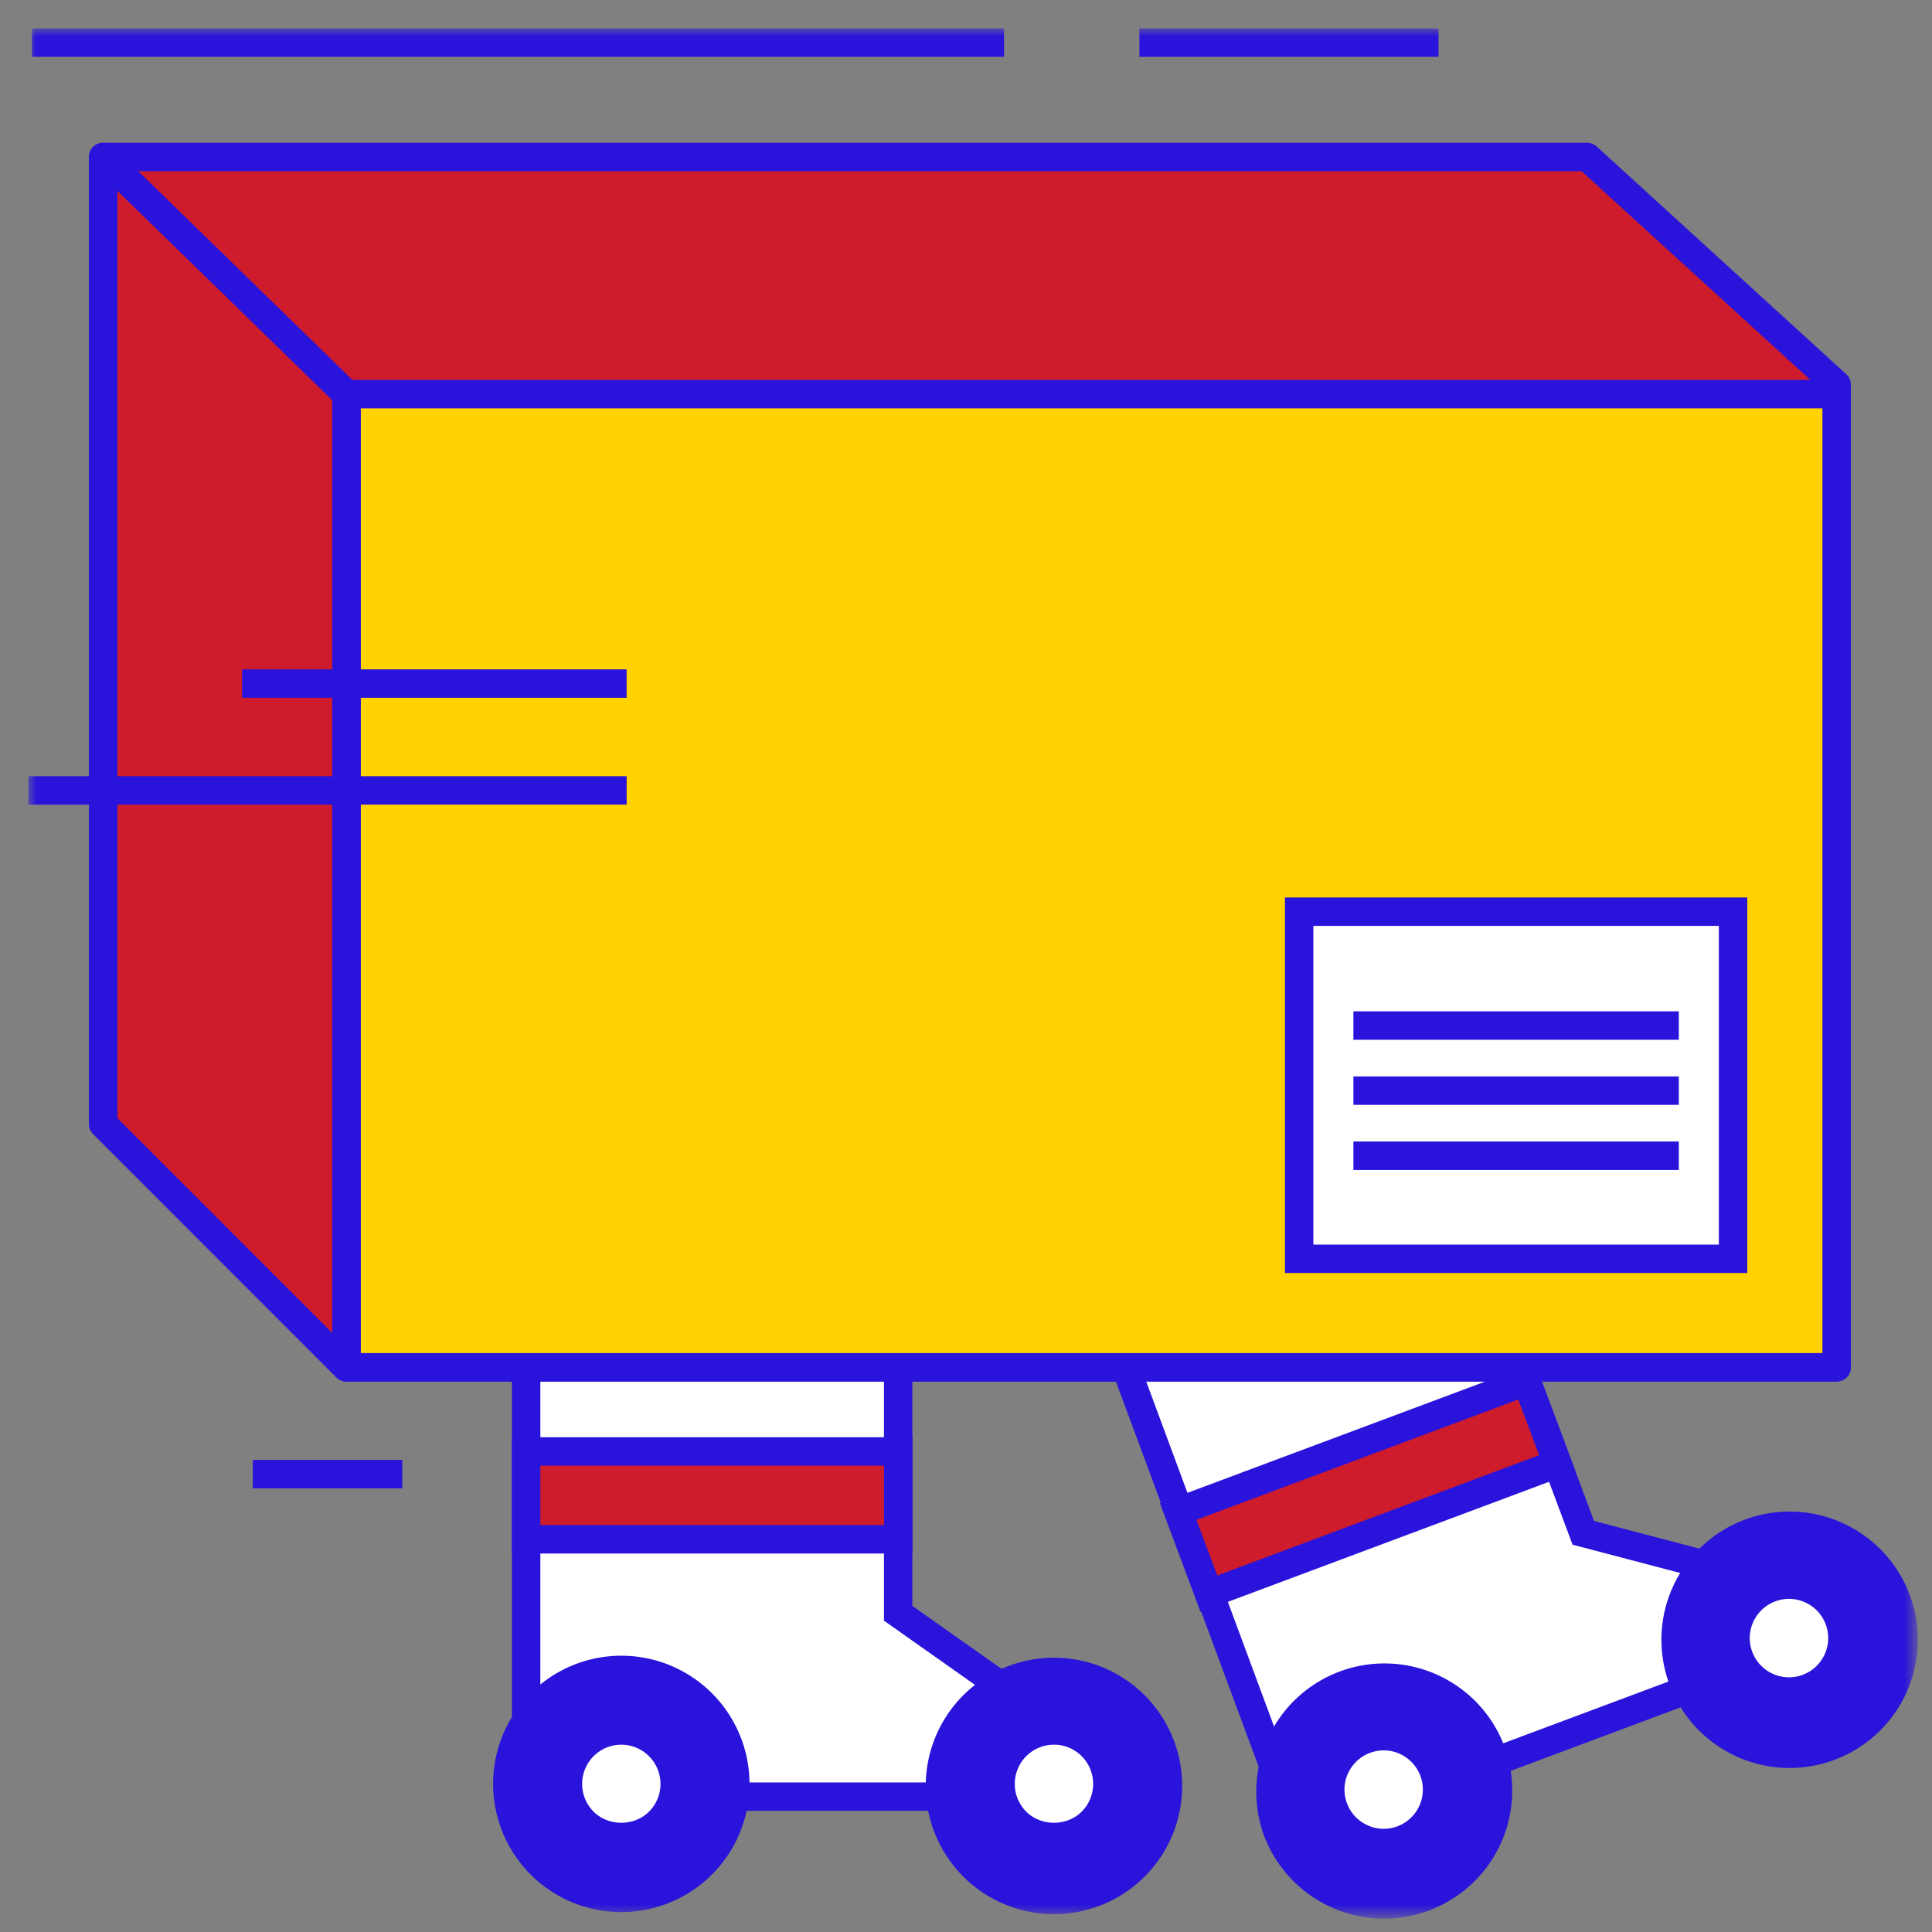 <svg xmlns="http://www.w3.org/2000/svg" xmlns:xlink="http://www.w3.org/1999/xlink" width="121" height="121" viewBox="0 0 121 121">
    <rect x="0" y="0" width="121" height="121" fill="#808080" stroke="none"/>
    <defs>
        <path id="a" d="M0 118.33h118.294V0H0z"/>
    </defs>
    <g fill="none" fill-rule="evenodd" transform="translate(1.78 1.78)">
        <path fill="#FFF" d="M54.471 83.62v15.64l9.65 6.81c2.05 1.446 1.027 4.671-1.48 4.671H31.171v-27.12h23.299z"/>
        <path fill="#2A13DB" d="M32.062 109.852H62.64c.906 0 1.422-.606 1.602-1.172.18-.568.109-1.36-.633-1.884l-10.027-7.075V84.51h-21.52v25.34zm30.578 1.78H30.283V82.73h25.078v16.067l9.274 6.545c1.257.888 1.768 2.408 1.303 3.874a3.404 3.404 0 0 1-3.298 2.414z"/>
        <mask id="b" fill="#fff">
            <use xlink:href="#a"/>
        </mask>
        <path fill="#CE1C2C" d="M31.173 94.626H54.47v-5.503H31.173z" mask="url(#b)"/>
        <path fill="#2A13DB" d="M32.062 93.736h21.52v-3.724h-21.52v3.724zm-1.78 1.78h25.08v-7.283h-25.08v7.282zM45.16 109.945a8.028 8.028 0 1 1-16.056 0 8.028 8.028 0 0 1 16.057 0" mask="url(#b)"/>
        <path fill="#FFF" d="M39.498 112.31a3.344 3.344 0 0 1-4.731 0 3.344 3.344 0 0 1 0-4.73 3.344 3.344 0 0 1 4.73 0 3.344 3.344 0 0 1 0 4.73" mask="url(#b)"/>
        <path fill="#2A13DB" d="M37.132 107.49a2.44 2.44 0 0 0-1.736.72 2.46 2.46 0 0 0 0 3.472c.927.928 2.544.927 3.473 0a2.458 2.458 0 0 0-1.737-4.193m0 6.692a4.21 4.21 0 0 1-2.995-1.241 4.24 4.24 0 0 1 0-5.989c.8-.8 1.864-1.241 2.995-1.241s2.195.44 2.995 1.241c.8.8 1.24 1.863 1.24 2.995 0 1.13-.44 2.194-1.24 2.994a4.21 4.21 0 0 1-2.995 1.24M72.258 109.945a8.03 8.03 0 1 1-16.058-.001 8.03 8.03 0 0 1 16.058 0" mask="url(#b)"/>
        <path fill="#FFF" d="M66.595 112.31a3.344 3.344 0 0 1-4.731 0 3.344 3.344 0 0 1 0-4.73 3.344 3.344 0 1 1 4.73 4.73" mask="url(#b)"/>
        <path fill="#2A13DB" d="M64.23 107.49a2.44 2.44 0 0 0-1.738.72 2.46 2.46 0 0 0 0 3.472c.928.928 2.546.928 3.474 0a2.46 2.46 0 0 0 0-3.473 2.44 2.44 0 0 0-1.737-.72m0 6.692a4.21 4.21 0 0 1-2.995-1.241 4.24 4.24 0 0 1 0-5.989c.8-.8 1.864-1.241 2.995-1.241 1.13 0 2.195.44 2.995 1.241a4.24 4.24 0 0 1 0 5.989 4.21 4.21 0 0 1-2.995 1.24" mask="url(#b)"/>
        <path fill="#FFF" d="M91.905 79.571l5.476 14.65 11.767 3.09c2.32.609 2.483 3.84.237 4.68l-29.807 11.142-12.455-33.61 24.782.048z" mask="url(#b)"/>
        <path fill="#2A13DB" d="M68.402 80.415l11.7 31.571 28.972-10.83c.792-.296 1.044-.993 1.017-1.547-.028-.554-.35-1.223-1.168-1.438l-12.214-3.207-5.422-14.504-22.885-.045zm10.651 33.864L65.843 78.63l26.68.053 5.53 14.794 11.321 2.973a3.294 3.294 0 0 1 2.493 3.07 3.292 3.292 0 0 1-2.17 3.304l-30.644 11.455z" mask="url(#b)"/>
        <path fill="#CE1C2C" d="M73.935 98.037l21.823-8.158-1.926-5.154-21.824 8.158z" mask="url(#b)"/>
        <path fill="#2A13DB" d="M73.153 93.405l1.304 3.487 20.157-7.535-1.305-3.487-20.156 7.535zm.26 5.777l-2.55-6.821 23.49-8.78 2.55 6.82-23.49 8.781zM92.402 107.49a8.029 8.029 0 1 1-15.042 5.62 8.03 8.03 0 0 1 15.042-5.62" mask="url(#b)"/>
        <path fill="#FFF" d="M87.925 111.688a3.343 3.343 0 0 1-4.43 1.655 3.343 3.343 0 0 1-1.657-4.43 3.343 3.343 0 0 1 4.43-1.656 3.344 3.344 0 0 1 1.657 4.43" mask="url(#b)"/>
        <path fill="#2A13DB" d="M84.882 107.844a2.467 2.467 0 0 0-2.235 1.438 2.439 2.439 0 0 0-.066 1.878c.23.614.685 1.102 1.281 1.373a2.437 2.437 0 0 0 1.88.067 2.457 2.457 0 0 0-.86-4.756m-.002 6.693a4.24 4.24 0 0 1-3.852-5.994 4.208 4.208 0 0 1 2.37-2.21 4.206 4.206 0 0 1 3.24.114 4.24 4.24 0 0 1 2.097 5.61 4.215 4.215 0 0 1-2.371 2.21 4.25 4.25 0 0 1-1.484.27M117.783 98.001a8.029 8.029 0 1 1-15.04 5.622 8.029 8.029 0 0 1 15.04-5.622" mask="url(#b)"/>
        <path fill="#FFF" d="M113.306 102.2a3.344 3.344 0 0 1-4.43 1.656 3.344 3.344 0 0 1-1.657-4.43 3.344 3.344 0 1 1 6.087 2.774" mask="url(#b)"/>
        <path fill="#2A13DB" d="M110.264 98.356c-.29 0-.581.052-.861.157a2.444 2.444 0 0 0-1.375 1.282 2.439 2.439 0 0 0-.066 1.878c.23.614.685 1.102 1.282 1.373a2.437 2.437 0 0 0 1.878.067 2.44 2.44 0 0 0 1.374-1.283h.001a2.44 2.44 0 0 0 .065-1.877 2.44 2.44 0 0 0-1.281-1.375 2.438 2.438 0 0 0-1.017-.222m-.004 6.693a4.223 4.223 0 0 1-1.754-.382 4.208 4.208 0 0 1-2.21-2.371 4.21 4.21 0 0 1 .113-3.24 4.208 4.208 0 0 1 2.371-2.21 4.202 4.202 0 0 1 3.24.113 4.206 4.206 0 0 1 2.21 2.371 4.203 4.203 0 0 1-.114 3.239 4.208 4.208 0 0 1-2.37 2.21c-.484.181-.986.27-1.486.27" mask="url(#b)"/>
        <path fill="#CE1C2C" d="M97.618 8.052l15.63 14.259v61.54H19.92L4.683 68.616V8.052z" mask="url(#b)"/>
        <path fill="#2A13DB" d="M20.289 82.962h92.07V22.704L97.273 8.942h-91.7v59.305l14.715 14.715zm92.96 1.78H19.92a.887.887 0 0 1-.63-.26L4.056 69.243a.886.886 0 0 1-.261-.629V8.052a.89.89 0 0 1 .89-.89h92.935c.221 0 .435.083.598.232l15.63 14.26c.186.169.29.407.29.657v61.541a.89.89 0 0 1-.889.89z" mask="url(#b)"/>
        <path fill="#FFD200" d="M19.92 83.852h93.328V22.904H19.921z" mask="url(#b)"/>
        <path fill="#2A13DB" d="M20.81 82.962h91.548V23.793H20.81v59.17zm92.438 1.78H19.921a.89.89 0 0 1-.89-.89V22.904a.89.89 0 0 1 .89-.89h93.327a.89.89 0 0 1 .89.89v60.948a.89.89 0 0 1-.89.89z" mask="url(#b)"/>
        <path fill="#CE1C2C" d="M19.92 83.852L4.685 68.615V8.052L19.92 22.904v53.25z" mask="url(#b)"/>
        <path fill="#2A13DB" d="M5.573 68.247l13.458 13.457V23.28L5.573 10.161v58.086zm14.348 16.495a.89.89 0 0 1-.63-.26L4.056 69.243a.886.886 0 0 1-.261-.629V8.052a.89.89 0 0 1 1.51-.637l15.238 14.852a.89.89 0 0 1 .268.637v60.948a.89.89 0 0 1-.89.89z" mask="url(#b)"/>
        <path fill="#2A13DB" d="M19.3 23.54L4.061 8.69l1.243-1.274 15.236 14.852z" mask="url(#b)"/>
        <path fill="#FFF" d="M79.585 77.058h27.175v-21.74H79.585z" mask="url(#b)"/>
        <path fill="#2A13DB" d="M80.475 76.169h25.396V56.207H80.475V76.17zm-1.78 1.779h28.955v-23.52H78.695v23.52z" mask="url(#b)"/>
        <path fill="#2A13DB" d="M82.982 63.34h20.381v-1.779H82.982zM82.982 67.417h20.381v-1.779H82.982zM82.982 71.493h20.381v-1.78H82.982z" mask="url(#b)"/>
        <path fill="#FFD200" d="M69.581.89h18.734" mask="url(#b)"/>
        <path fill="#2A13DB" d="M69.581 1.78h18.734V0H69.58z" mask="url(#b)"/>
        <path fill="#FFD200" d="M.221.89h60.883" mask="url(#b)"/>
        <path fill="#2A13DB" d="M.22 1.78h60.884V0H.221zM0 48.614h37.467v-1.78H0zM13.381 41.922h24.086v-1.78H13.381zM14.05 91.432h9.367v-1.779H14.05z" mask="url(#b)"/>
    </g>
</svg>
